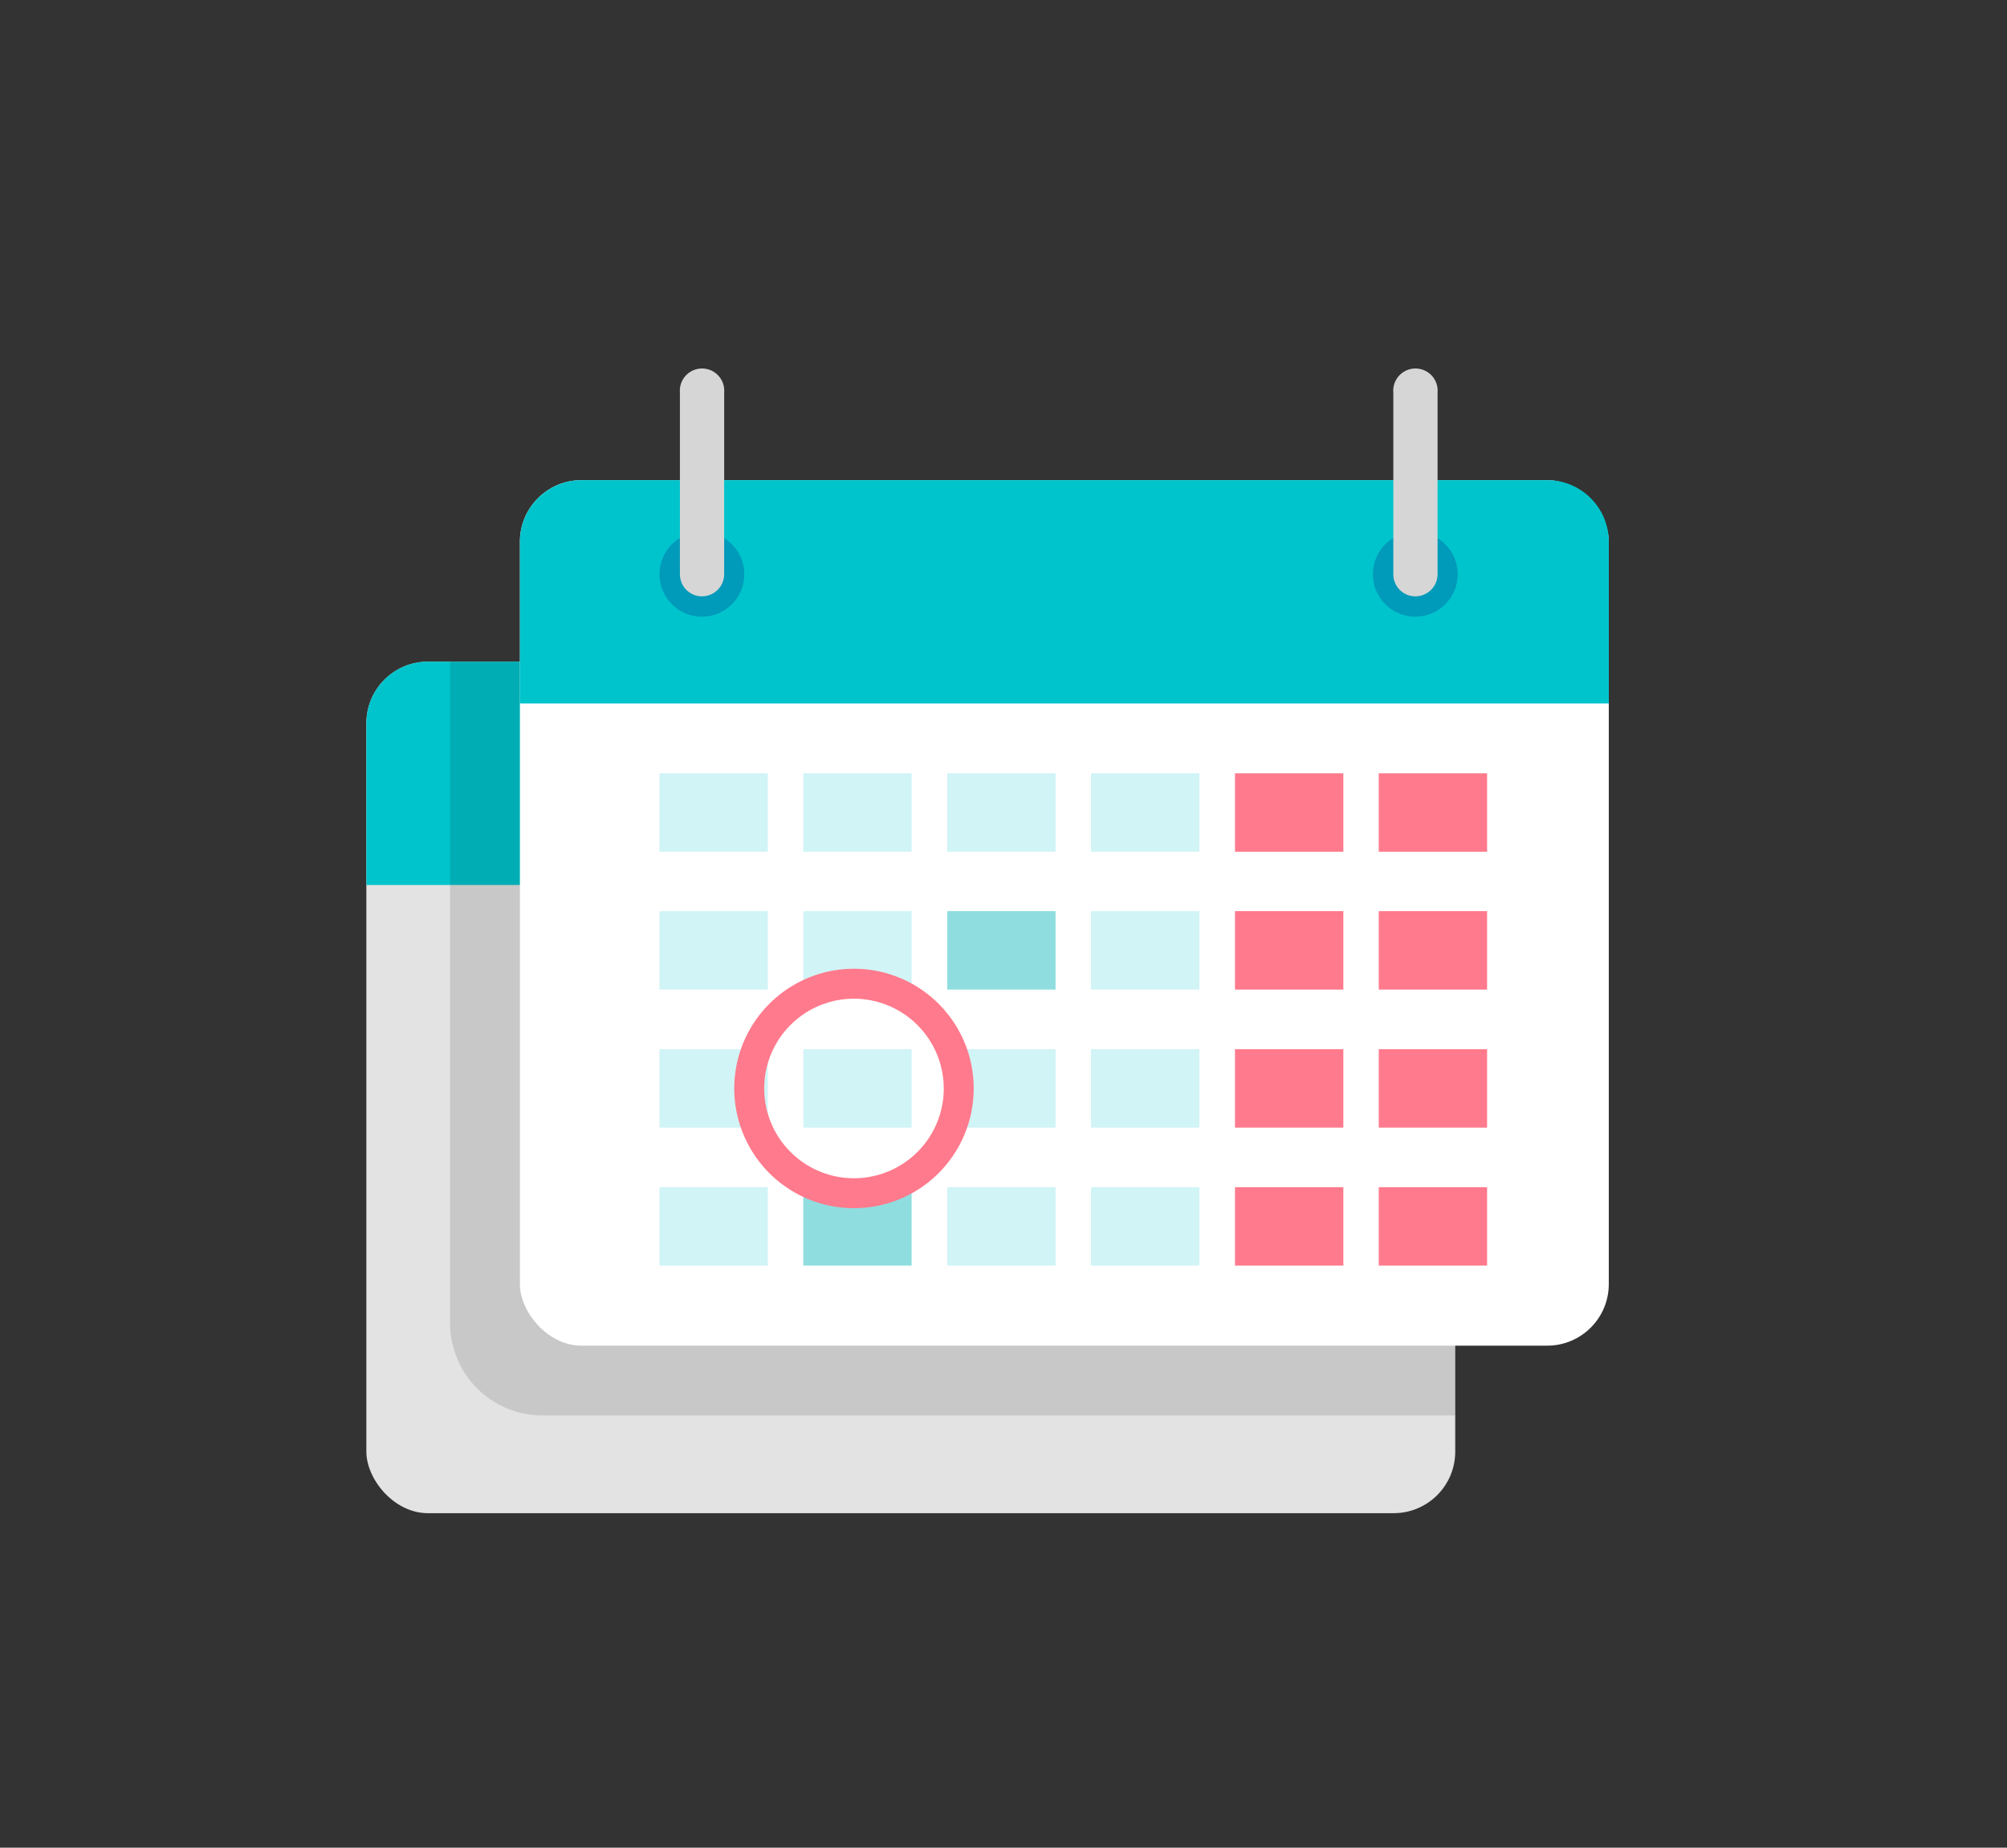 <svg width="126" height="116" viewBox="0 0 126 116" fill="none" xmlns="http://www.w3.org/2000/svg">
<rect x="0" y="0" width="126" height="116" fill="#333333" stroke="none"/>
<mask id="mask0_213_3273" style="mask-type:alpha" maskUnits="userSpaceOnUse" x="0" y="0" width="126" height="116">
<rect width="126" height="116" fill="#D6D6D6"/>
</mask>
<g mask="url(#mask0_213_3273)">
<rect x="23" y="41.539" width="68.36" height="53.461" rx="3.865" fill="#E3E3E3"/>
<path d="M23 45.404C23 43.269 24.73 41.539 26.865 41.539H85.742C87.877 41.539 89.608 43.269 89.608 45.404V55.561H23V45.404Z" fill="#00C4CC"/>
<path d="M28.257 41.539H91.359V88.865H34.055C30.853 88.865 28.257 86.269 28.257 83.067V41.539Z" fill="black" fill-opacity="0.12"/>
<rect x="32.64" y="30.145" width="68.36" height="54.338" rx="3.865" fill="white"/>
<path d="M32.64 34.011C32.64 31.876 34.37 30.145 36.505 30.145H97.135C99.27 30.145 101 31.876 101 34.011V44.168H32.64V34.011Z" fill="#00C4CC"/>
<path d="M44.065 38.716C45.536 38.716 46.728 37.524 46.728 36.053C46.728 34.582 45.536 33.39 44.065 33.39C42.595 33.39 41.402 34.582 41.402 36.053C41.402 37.524 42.595 38.716 44.065 38.716Z" fill="#009ABA"/>
<path d="M88.853 38.716C90.324 38.716 91.516 37.524 91.516 36.053C91.516 34.582 90.324 33.39 88.853 33.39C87.383 33.39 86.19 34.582 86.19 36.053C86.19 37.524 87.383 38.716 88.853 38.716Z" fill="#009ABA"/>
<path d="M44.069 37.44C43.702 37.44 43.35 37.294 43.091 37.035C42.831 36.776 42.685 36.424 42.685 36.057V24.655C42.668 24.462 42.691 24.268 42.752 24.084C42.814 23.9 42.914 23.731 43.044 23.588C43.175 23.445 43.334 23.331 43.512 23.252C43.689 23.174 43.881 23.134 44.075 23.134C44.269 23.134 44.46 23.174 44.638 23.252C44.815 23.331 44.974 23.445 45.105 23.588C45.236 23.731 45.335 23.9 45.397 24.084C45.459 24.268 45.481 24.462 45.464 24.655V36.057C45.461 36.425 45.312 36.777 45.051 37.036C44.79 37.295 44.437 37.44 44.069 37.44Z" fill="#D6D6D6"/>
<path d="M88.856 37.44C88.489 37.44 88.137 37.294 87.878 37.035C87.618 36.776 87.473 36.424 87.473 36.057V24.655C87.455 24.462 87.478 24.268 87.54 24.084C87.601 23.9 87.701 23.731 87.832 23.588C87.962 23.445 88.121 23.331 88.299 23.252C88.476 23.174 88.668 23.134 88.862 23.134C89.056 23.134 89.247 23.174 89.425 23.252C89.602 23.331 89.761 23.445 89.892 23.588C90.023 23.731 90.122 23.9 90.184 24.084C90.246 24.268 90.269 24.462 90.251 24.655V36.057C90.248 36.425 90.1 36.777 89.838 37.036C89.577 37.295 89.224 37.44 88.856 37.44Z" fill="#D6D6D6"/>
<path d="M48.204 48.549H41.402V53.472H48.204V48.549Z" fill="#D1F4F6"/>
<path d="M57.232 48.549H50.431V53.472H57.232V48.549Z" fill="#D1F4F6"/>
<path d="M66.269 48.549H59.468V53.472H66.269V48.549Z" fill="#D1F4F6"/>
<path d="M75.297 48.549H68.495V53.472H75.297V48.549Z" fill="#D1F4F6"/>
<path d="M84.335 48.549H77.533V53.472H84.335V48.549Z" fill="#FF7A8C"/>
<path d="M93.36 48.549H86.559V53.472H93.36V48.549Z" fill="#FF7A8C"/>
<path d="M48.204 57.204H41.402V62.127H48.204V57.204Z" fill="#D1F4F6"/>
<path d="M57.232 57.204H50.431V62.127H57.232V57.204Z" fill="#D1F4F6"/>
<path d="M66.269 57.204H59.468V62.127H66.269V57.204Z" fill="#8FDDDF"/>
<path d="M75.297 57.204H68.495V62.127H75.297V57.204Z" fill="#D1F4F6"/>
<path d="M84.335 57.204H77.533V62.127H84.335V57.204Z" fill="#FF7A8C"/>
<path d="M93.36 57.204H86.559V62.127H93.36V57.204Z" fill="#FF7A8C"/>
<path d="M48.204 65.873H41.402V70.795H48.204V65.873Z" fill="#D1F4F6"/>
<path d="M57.232 65.873H50.431V70.795H57.232V65.873Z" fill="#D1F4F6"/>
<path d="M66.269 65.873H59.468V70.795H66.269V65.873Z" fill="#D1F4F6"/>
<path d="M75.297 65.873H68.495V70.795H75.297V65.873Z" fill="#D1F4F6"/>
<path d="M84.335 65.873H77.533V70.795H84.335V65.873Z" fill="#FF7A8C"/>
<path d="M93.36 65.873H86.559V70.795H93.36V65.873Z" fill="#FF7A8C"/>
<path d="M48.204 74.534H41.402V79.456H48.204V74.534Z" fill="#D1F4F6"/>
<path d="M57.232 74.534H50.431V79.456H57.232V74.534Z" fill="#8FDDDF"/>
<path d="M66.269 74.534H59.468V79.456H66.269V74.534Z" fill="#D1F4F6"/>
<path d="M75.297 74.534H68.495V79.456H75.297V74.534Z" fill="#D1F4F6"/>
<path d="M84.335 74.534H77.533V79.456H84.335V74.534Z" fill="#FF7A8C"/>
<path d="M93.36 74.534H86.559V79.456H93.36V74.534Z" fill="#FF7A8C"/>
<path d="M53.613 75.852C52.127 75.852 50.673 75.412 49.437 74.586C48.201 73.76 47.238 72.586 46.669 71.212C46.1 69.839 45.951 68.328 46.241 66.869C46.531 65.411 47.247 64.072 48.298 63.021C49.349 61.97 50.689 61.254 52.147 60.964C53.605 60.674 55.116 60.823 56.49 61.392C57.863 61.96 59.037 62.924 59.863 64.16C60.689 65.396 61.13 66.849 61.13 68.336C61.13 70.329 60.338 72.241 58.928 73.651C57.519 75.06 55.607 75.852 53.613 75.852ZM53.613 62.699C52.498 62.699 51.408 63.029 50.481 63.648C49.554 64.268 48.832 65.148 48.405 66.178C47.978 67.209 47.867 68.342 48.084 69.436C48.302 70.529 48.839 71.534 49.627 72.322C50.415 73.11 51.42 73.647 52.513 73.865C53.607 74.082 54.74 73.971 55.77 73.544C56.8 73.117 57.681 72.395 58.3 71.468C58.92 70.541 59.251 69.451 59.251 68.336C59.248 66.842 58.653 65.409 57.596 64.353C56.539 63.296 55.107 62.702 53.613 62.699Z" fill="#FF7A8C"/>
</g>
</svg>
